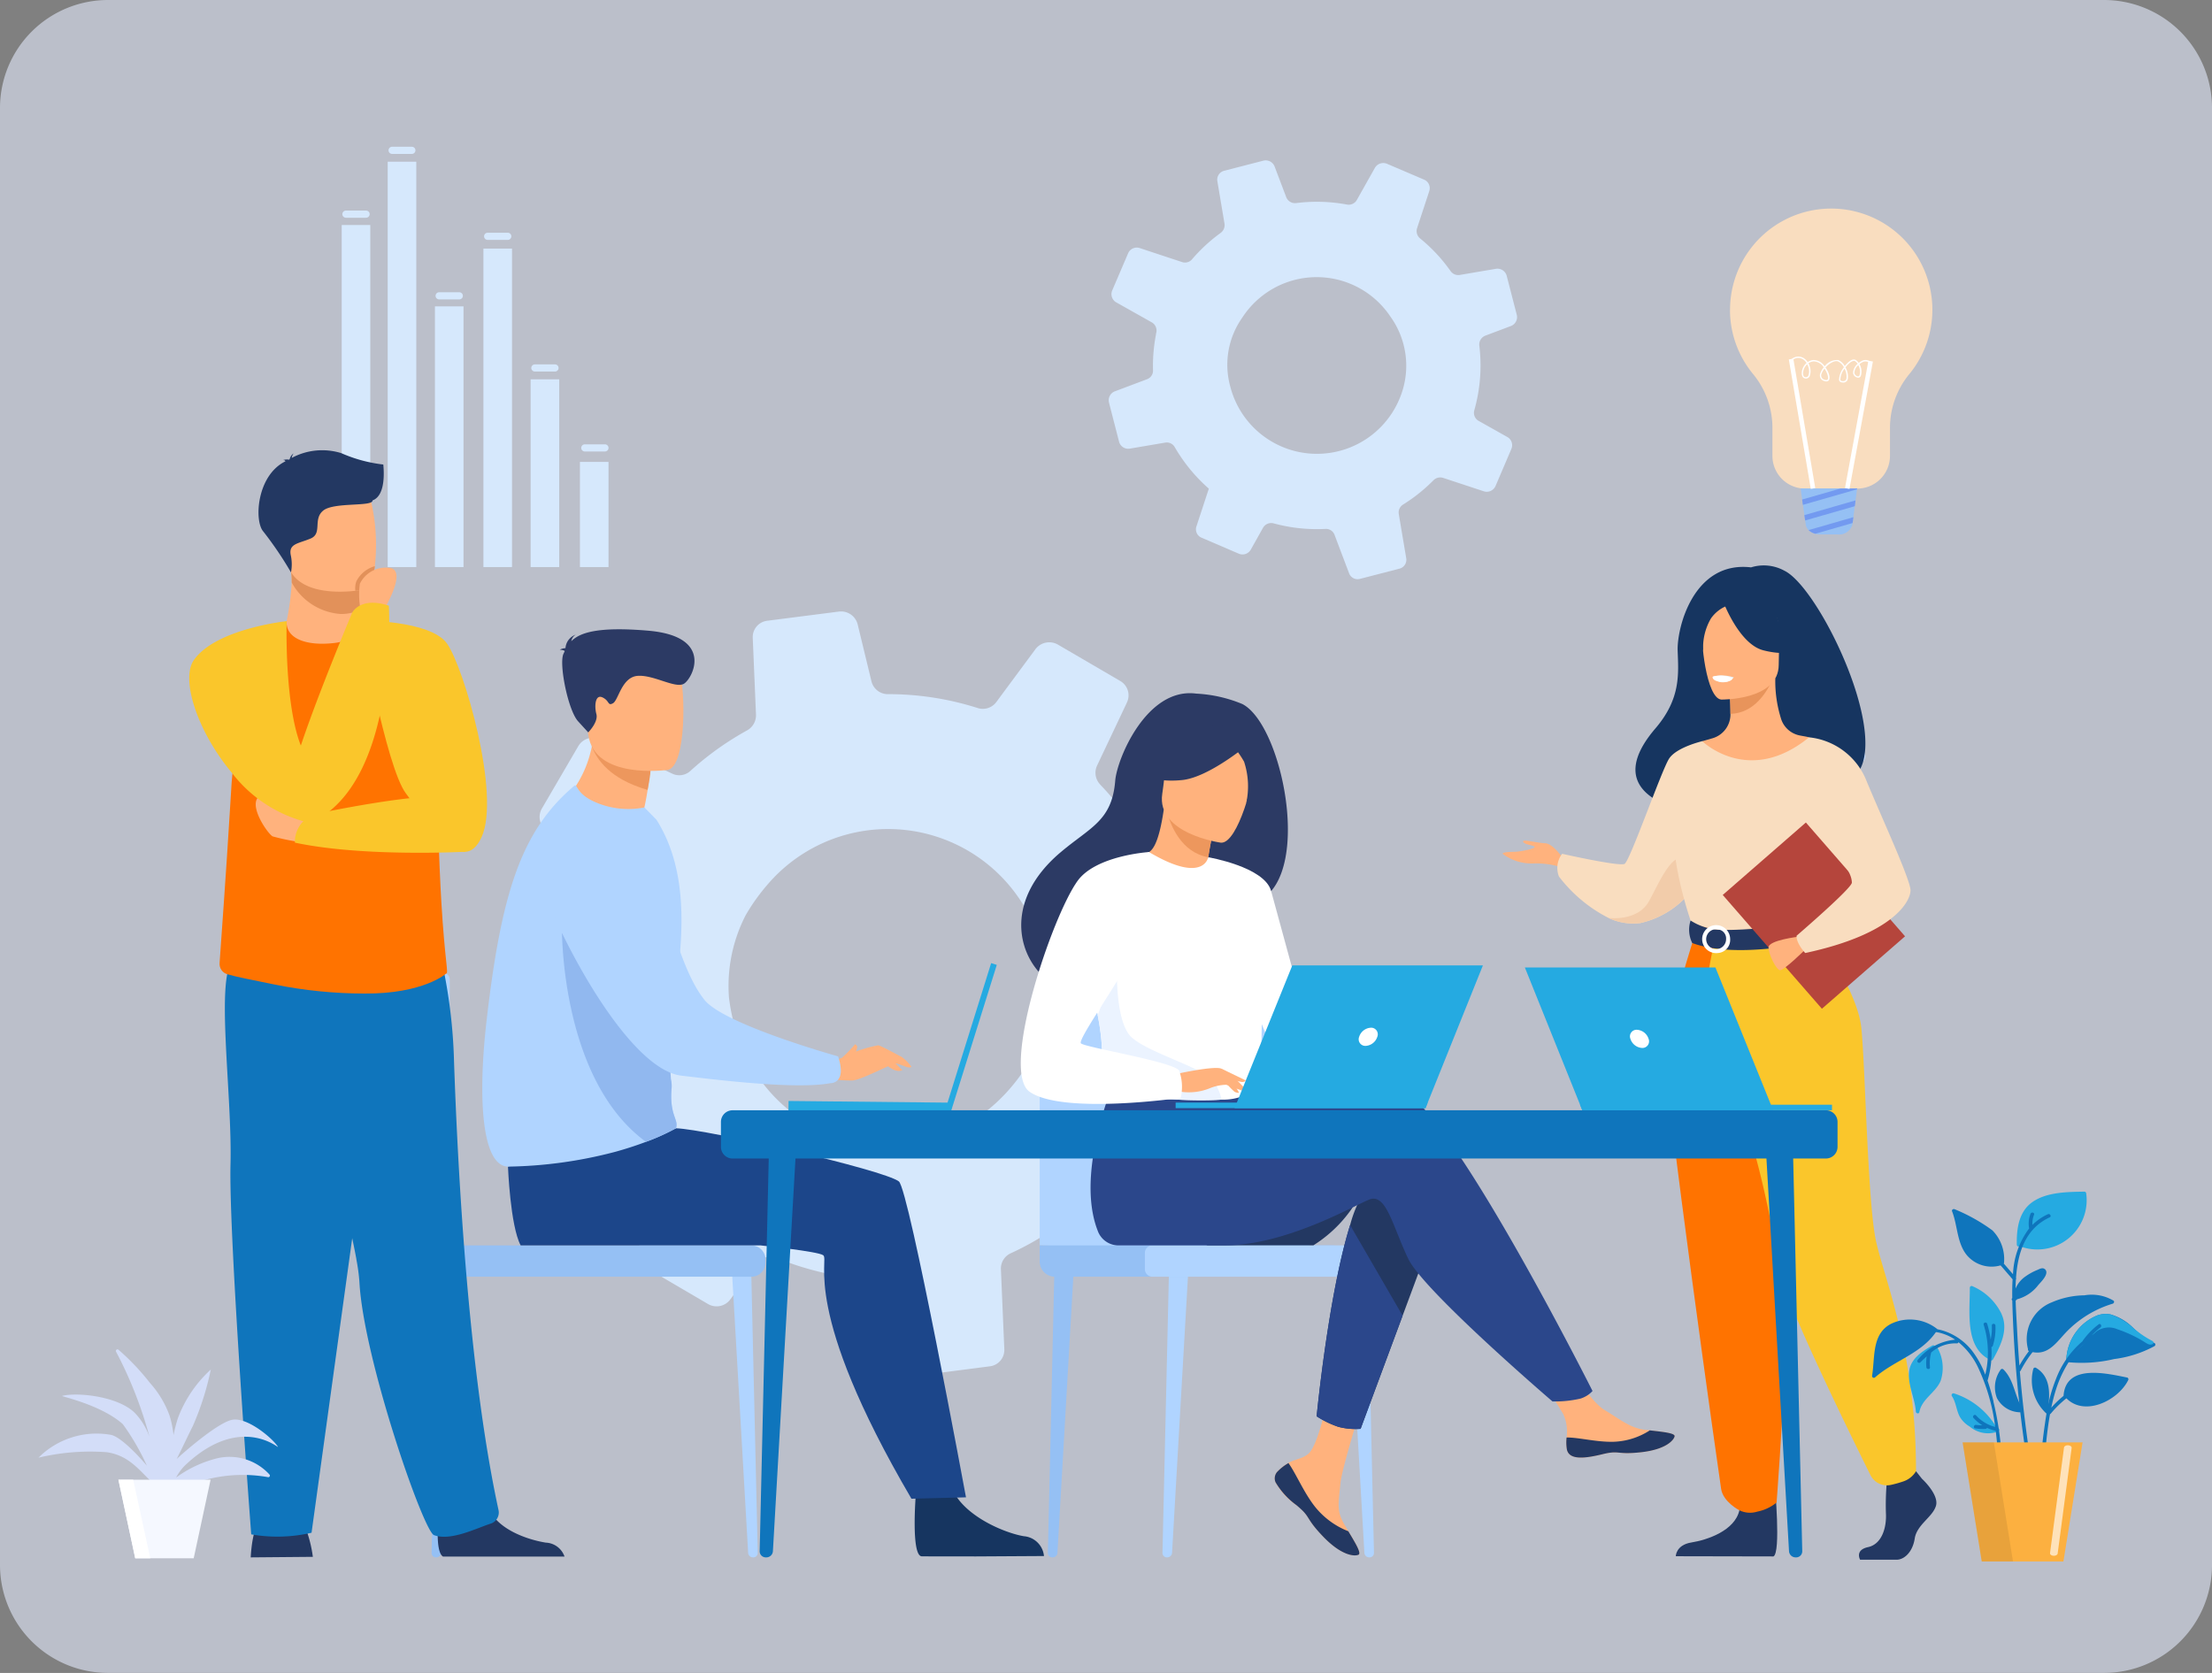 <svg xmlns="http://www.w3.org/2000/svg" xmlns:xlink="http://www.w3.org/1999/xlink" width="189.565" height="143.38" viewBox="0 0 189.565 143.38"><rect x="0" y="0" width="189.565" height="143.38" fill="#808080" stroke="none"/><defs><clipPath id="a"><rect width="189.565" height="143.38" fill="none"/></clipPath><clipPath id="d"><path d="M145.267,80.054s-2.413,7.51-2.568,10.068,4.612,36.324,4.8,37.5c.18,1.11,1.559,1.819,1.559,1.819a2.089,2.089,0,0,0,1.539.117,3.8,3.8,0,0,0,1.654-.779s1.878-24.083.715-32.685A136.194,136.194,0,0,1,151.8,80.054Z" fill="none"/></clipPath><linearGradient id="e" x1="-12.299" y1="1.272" x2="-12.213" y2="1.272" gradientUnits="objectBoundingBox"><stop offset="0" stop-color="#ffd000"/><stop offset="1" stop-color="#ff7300"/></linearGradient><clipPath id="g"><path d="M30.84,53.177a2.514,2.514,0,0,1-2.409,1.808c-1.734.113-3.861-.75-3.861-1.749A36.53,36.53,0,0,0,20.322,63.6c-.142.679-.251,1.394-.338,2.148-.265,2.271-.009.651-1.167,16.8a.922.922,0,0,0,.663.95c.925.267,1.989.454,4.044.88a39.254,39.254,0,0,0,7.717.775c5.073.032,7-1.717,7-1.717.218,0-.116-1.057-.417-6.106-.1-1.711-.2-3.879-.271-6.619-.064-2.465-.107-5.394-.112-8.869-.005-4.18-6.474-8.677-6.594-8.677Z" fill="none"/></clipPath><linearGradient id="h" x1="-0.955" y1="2.817" x2="-0.904" y2="2.817" xlink:href="#e"/><clipPath id="j"><rect width="4.318" height="10.21" transform="translate(168.193 123.62)" fill="none"/></clipPath><clipPath id="k"><rect width="1.859" height="9.474" transform="translate(175.684 123.866)" fill="none"/></clipPath></defs><g clip-path="url(#a)"><g clip-path="url(#a)"><g opacity="0.6"><g clip-path="url(#a)"><path d="M180.311,143.38H9.255A9.255,9.255,0,0,1,0,134.125V9.254A9.255,9.255,0,0,1,9.255,0H180.311a9.255,9.255,0,0,1,9.255,9.254V134.125a9.255,9.255,0,0,1-9.255,9.255" fill="#e2e9fb"/></g></g><path d="M128.166,41.653l1.327-3.108.031-.074a.805.805,0,0,0-.346-1.016l-2.459-1.382a.842.842,0,0,1-.114-.077.791.791,0,0,1-.26-.83,14.091,14.091,0,0,0,.43-5.549.953.953,0,0,1,.006-.227.818.818,0,0,1,.509-.622l2.2-.829a.819.819,0,0,0,.516-.676.878.878,0,0,0-.021-.282l-.862-3.341a.825.825,0,0,0-.936-.6l-3.087.524a.8.8,0,0,1-.787-.331c-.259-.363-.531-.715-.824-1.058a14.17,14.17,0,0,0-1.784-1.737l0,0a.81.81,0,0,1-.262-.887l.994-3.022.048-.153a.792.792,0,0,0-.442-.98l-3.176-1.357a.829.829,0,0,0-1.045.355l-1.538,2.736a.8.8,0,0,1-.856.4,14.125,14.125,0,0,0-4.353-.124.807.807,0,0,1-.851-.518l-.989-2.61a.82.82,0,0,0-.977-.505l-3.355.864a.785.785,0,0,0-.577.892l.611,3.631a.825.825,0,0,1-.328.8c-.311.226-.617.467-.914.722a14.294,14.294,0,0,0-1.536,1.538.784.784,0,0,1-.853.242l-3.63-1.2a.809.809,0,0,0-1,.45l-1.363,3.186a.814.814,0,0,0,.248.952.613.613,0,0,0,.1.064l3.037,1.71a.8.8,0,0,1,.41.785.4.4,0,0,1-.012.084,2.274,2.274,0,0,0-.044.249,14.121,14.121,0,0,0-.241,3,.78.78,0,0,1-.516.761L95.541,33.54a.821.821,0,0,0-.5.975l.191.743L95.9,37.85a.81.81,0,0,0,.919.6l3.043-.516a.782.782,0,0,1,.81.385,14.217,14.217,0,0,0,1.53,2.154,14.039,14.039,0,0,0,1.394,1.407l-.209.634-.854,2.6a.78.78,0,0,0,.264.871.646.646,0,0,0,.179.1l3.195,1.373a.814.814,0,0,0,1.018-.348l1.048-1.872a.808.808,0,0,1,.907-.383,14.142,14.142,0,0,0,4.438.477.78.78,0,0,1,.787.51l1.248,3.3a.777.777,0,0,0,.92.475l3.39-.878a.787.787,0,0,0,.584-.9l-.637-3.778a.8.8,0,0,1,.374-.822,13.839,13.839,0,0,0,1.743-1.281q.449-.387.859-.8a.816.816,0,0,1,.824-.2l3.481,1.148a.818.818,0,0,0,1.009-.451m-9.048-14.577a7.22,7.22,0,0,1,.9,6.9,7.666,7.666,0,0,1-14.581-.84,7.006,7.006,0,0,1,1.034-5.926,7.593,7.593,0,0,1,12.651-.131" fill="#d6e8fc"/><path d="M101.034,106.354l3.046-5.222.072-.125a1.441,1.441,0,0,0-.389-1.88l-4.059-3a1.515,1.515,0,0,1-.184-.161,1.417,1.417,0,0,1-.278-1.533,25.188,25.188,0,0,0,2-9.756,1.6,1.6,0,0,1,.061-.4,1.465,1.465,0,0,1,1.042-.992l4.1-.982a1.465,1.465,0,0,0,1.067-1.085,1.6,1.6,0,0,0,.025-.506l-.789-6.123a1.472,1.472,0,0,0-1.527-1.28l-5.6.244a1.424,1.424,0,0,1-1.322-.763c-.38-.7-.783-1.388-1.23-2.061a25.086,25.086,0,0,0-2.78-3.481l0-.006a1.452,1.452,0,0,1-.268-1.634l2.436-5.144.12-.26A1.42,1.42,0,0,0,96,58.363l-5.337-3.115a1.484,1.484,0,0,0-1.934.4l-3.342,4.517a1.436,1.436,0,0,1-1.607.516,25.263,25.263,0,0,0-7.7-1.188,1.444,1.444,0,0,1-1.4-1.109l-1.175-4.854a1.47,1.47,0,0,0-1.623-1.113l-6.149.788a1.408,1.408,0,0,0-1.224,1.456l.278,6.582a1.476,1.476,0,0,1-.76,1.354q-.906.5-1.783,1.079a25.644,25.644,0,0,0-3.07,2.388,1.4,1.4,0,0,1-1.567.241l-6.179-2.935a1.447,1.447,0,0,0-1.867.577L46.436,69.3a1.453,1.453,0,0,0,.23,1.745.986.986,0,0,0,.158.135l5.01,3.71a1.431,1.431,0,0,1,.557,1.486.845.845,0,0,1-.041.147c-.05.145-.1.28-.134.432a25.146,25.146,0,0,0-1.092,5.267,1.4,1.4,0,0,1-1.087,1.236L44.911,84.7A1.467,1.467,0,0,0,43.8,86.321l.173,1.362.618,4.751a1.448,1.448,0,0,0,1.5,1.263l5.516-.24a1.4,1.4,0,0,1,1.354.863A25.382,25.382,0,0,0,55.2,98.485a25.1,25.1,0,0,0,2.162,2.808l-.512,1.079-2.1,4.428a1.4,1.4,0,0,0,.274,1.6,1.294,1.294,0,0,0,.3.225l5.367,3.147a1.456,1.456,0,0,0,1.886-.393l2.278-3.09a1.444,1.444,0,0,1,1.693-.478,25.341,25.341,0,0,0,7.775,1.833,1.4,1.4,0,0,1,1.284,1.081l1.483,6.134a1.392,1.392,0,0,0,1.528,1.048l6.214-.806a1.409,1.409,0,0,0,1.236-1.464l-.291-6.848a1.433,1.433,0,0,1,.847-1.377A24.421,24.421,0,0,0,90,105.529q.887-.586,1.706-1.234a1.455,1.455,0,0,1,1.507-.175l5.925,2.811a1.466,1.466,0,0,0,1.893-.577M88.206,78.463a15.575,15.575,0,0,1,1.552,5.059,9.044,9.044,0,0,1,.072,1.326,13.736,13.736,0,0,1-1.563,6.06c-6.942,11.738-23.517,8.536-25.7-4.732-.033-.218-.066-.437-.094-.659A13.234,13.234,0,0,1,63.9,78.445a16.87,16.87,0,0,1,1.814-2.56,13.586,13.586,0,0,1,22.489,2.578" fill="#d6e8fc"/><path d="M158.309,59.294l1.515,5.3a.668.668,0,0,1,.025.233.682.682,0,0,1-.492.61l-9.2,2.631a.68.68,0,0,1-.741-.26.67.67,0,0,1-.1-.208L147.8,62.3a.681.681,0,0,1,.467-.843l9.2-2.632a.682.682,0,0,1,.842.466" fill="#cde0fb"/><path d="M159.849,64.823a.681.681,0,0,1-.492.609l-9.2,2.632a.682.682,0,0,1-.742-.26l4.684-4.268Z" fill="#bed7fb"/><path d="M158.309,59.294l-4.117,5.113-6.312-1.833L147.8,62.3a.681.681,0,0,1,.467-.843l9.2-2.632a.682.682,0,0,1,.842.466" fill="#dfebfd"/><path d="M148.258,26.546a8.632,8.632,0,0,0,1.975,5.509,7.233,7.233,0,0,1,1.66,4.6v2.42a2.806,2.806,0,0,0,2.8,2.8h4.476a2.805,2.805,0,0,0,2.8-2.8V36.646a7.258,7.258,0,0,1,1.669-4.6,8.673,8.673,0,0,0-8.261-14.03c-.111.02-.223.042-.333.067a8.673,8.673,0,0,0-6.781,8.464" fill="#f9ddbf"/><path d="M159.152,41.867l-.01.075-.123.942-.032.249v0l-.033.25-.122.942-.033.249v0l-.033.25-.018.138a1.184,1.184,0,0,1-1.262.844h-1.474a1.68,1.68,0,0,1-.443-.059,1.422,1.422,0,0,1-.343-.142l-.008-.005a1.131,1.131,0,0,1-.223-.17.806.806,0,0,1-.245-.459l-.052-.365-.033-.231v-.005l-.033-.226-.125-.873-.033-.23v0l-.032-.226-.135-.947Z" fill="#95c0f4"/><path d="M158.567,41.867h-.833c-1.343.389-2.676.772-3.293.947l.032.226v0l.033.23c.5-.139,1.7-.483,4.635-1.333l.01-.075Z" fill="#739af0"/><path d="M154.664,44.374h0v.005h0l.034.23c.578-.162,1.771-.505,4.256-1.225l.032-.25v0l.033-.248c-1.57.454-3.471,1-4.387,1.264Z" fill="#739af0"/><path d="M155.217,45.6l.008.005a1.422,1.422,0,0,0,.343.142c.682-.195,1.693-.487,3.2-.923l.032-.25v0l.032-.249c-1.344.389-2.885.835-3.837,1.107a1.13,1.13,0,0,0,.223.17" fill="#739af0"/><path d="M155.181,41.9,153.3,30.807l.386-.066,1.88,11.094Z" fill="#fff"/><rect width="11.099" height="0.392" transform="translate(158.112 41.831) rotate(-79.578)" fill="#fff"/><path d="M157.964,32.786a.727.727,0,0,1-.169-.021.242.242,0,0,1-.192-.21,1.823,1.823,0,0,1,.417-1.075,1.057,1.057,0,0,0-.526-.51c-.291-.088-.738.181-1.049.524a2.33,2.33,0,0,1,.153.25c.16.3.274.685.118.863-.058.066-.177.126-.412.037a.488.488,0,0,1-.29-.683,1.579,1.579,0,0,1,.278-.475,1.062,1.062,0,0,0-.88-.514.979.979,0,0,0-.436.165,1.313,1.313,0,0,1,.109,1.114.354.354,0,0,1-.472.156c-.149-.053-.227-.259-.2-.524a1.216,1.216,0,0,1,.407-.777.994.994,0,0,0-.225-.252.747.747,0,0,0-1.018.05l-.085-.082a.877.877,0,0,1,1.175-.062,1.1,1.1,0,0,1,.248.274,1.082,1.082,0,0,1,.481-.179,1.164,1.164,0,0,1,.974.54,1.342,1.342,0,0,1,1.158-.538,1.131,1.131,0,0,1,.566.522,2.048,2.048,0,0,1,.456-.449c.248-.164.409-.126.5-.066a.906.906,0,0,1,.241.241,1.268,1.268,0,0,1,.23-.149.65.65,0,0,1,.742.03l-.077.09a.559.559,0,0,0-.612-.014,1.3,1.3,0,0,0-.221.143,1.258,1.258,0,0,1,.119,1.011.251.251,0,0,1-.336.132.446.446,0,0,1-.33-.407,1.07,1.07,0,0,1,.393-.758.788.788,0,0,0-.214-.22c-.112-.074-.263,0-.37.066a2,2,0,0,0-.459.461,1.549,1.549,0,0,1,.2.988.384.384,0,0,1-.4.308m.118-1.19a1.63,1.63,0,0,0-.362.938.127.127,0,0,0,.1.116c.233.052.376-.015.425-.2a1.387,1.387,0,0,0-.164-.852m-1.716-.009a1.416,1.416,0,0,0-.24.413.369.369,0,0,0,.22.533c.094.036.22.064.281,0,.093-.106.038-.406-.134-.73a2.2,2.2,0,0,0-.127-.212m-1.484-.376a1.1,1.1,0,0,0-.35.684c-.022.2.028.367.121.4a.241.241,0,0,0,.328-.1,1.187,1.187,0,0,0-.1-.983m4.38.076a.951.951,0,0,0-.335.648.332.332,0,0,0,.252.3.134.134,0,0,0,.189-.073,1.142,1.142,0,0,0-.106-.876" fill="#fff"/><rect width="2.45" height="9.014" transform="translate(49.699 39.588)" fill="#d6e8fc"/><path d="M51.843,38.695H50.117a.306.306,0,1,1,0-.612h1.726a.306.306,0,0,1,0,.612" fill="#d6e8fc"/><rect width="2.45" height="16.092" transform="translate(45.475 32.51)" fill="#d6e8fc"/><path d="M47.563,31.843H45.837a.306.306,0,1,1,0-.612h1.726a.306.306,0,1,1,0,.612" fill="#d6e8fc"/><rect width="2.45" height="27.297" transform="translate(41.428 21.305)" fill="#d6e8fc"/><path d="M43.516,20.56H41.79a.306.306,0,0,1,0-.612h1.726a.306.306,0,1,1,0,.612" fill="#d6e8fc"/><rect width="2.45" height="22.344" transform="translate(37.273 26.258)" fill="#d6e8fc"/><path d="M39.361,25.66H37.635a.306.306,0,0,1,0-.612h1.726a.306.306,0,1,1,0,.612" fill="#d6e8fc"/><rect width="2.45" height="34.744" transform="translate(33.225 13.858)" fill="#d6e8fc"/><path d="M35.313,13.192H33.587a.307.307,0,0,1,0-.613h1.726a.307.307,0,0,1,0,.613" fill="#d6e8fc"/><rect width="2.45" height="29.318" transform="translate(29.284 19.284)" fill="#d6e8fc"/><path d="M31.372,18.661H29.646a.306.306,0,0,1,0-.613h1.726a.306.306,0,0,1,0,.613" fill="#d6e8fc"/><path d="M152.962,48.937a3.666,3.666,0,0,0-2.9-.31c-4.92-.578-6.355,5.16-6.289,7.135s.292,4.095-1.9,6.66c-6.347,7.409,6.946,7.736,6.946,7.736.112-5.92,7.209-3.76,6.9-3.16,9.1,2.183.9-16.164-2.752-18.061" fill="#163560"/><path d="M133.982,73.617s-.865-1.317-1.563-1.343-1.988-.388-1.885-.129.9.284.981.439-1.188.387-1.549.413-1.214,0-1.188.181a4.1,4.1,0,0,0,2.6.826,7.232,7.232,0,0,1,2.382.31Z" fill="#ffb27d"/><path d="M146.5,74.043a13,13,0,0,1-1.323,2,7.754,7.754,0,0,1-4.605,3.069,4.95,4.95,0,0,1-2.735-.444h0a12.463,12.463,0,0,1-4.235-3.541,1.987,1.987,0,0,1,.271-1.951s4.881,1.1,5.346.866,3.177-8.045,3.823-9.027,2.847-1.492,2.847-1.492Z" fill="#f9ddbf"/><path d="M145.173,76.044a7.748,7.748,0,0,1-4.605,3.069,4.94,4.94,0,0,1-2.735-.444c.094.013,2.509.311,3.471-1.411.982-1.756,2.043-4.546,3.5-3.616.629.4.6,1.4.367,2.4" fill="#f2ccaa"/><path d="M164.708,126.738s1.49,1.359,1.2,2.325-1.635,1.61-1.817,2.791-.908,1.824-1.562,1.824H159.41s-.481-.831.682-1.081,1.6-1.638,1.528-2.926a22.644,22.644,0,0,1,.109-3.005l2.47-.572Z" fill="#233862"/><path d="M152.1,127.315s.536,5.759-.118,6.081l-8.369-.017s0-.966,1.344-1.181,3.706-1,4.105-2.754,3.038-2.129,3.038-2.129" fill="#233862"/><path d="M158.065,86c-1.722-3.862-2.776-4.971-2.575-6.17.15-.892-.456-16.635-.456-16.635-.2-.064-.614-.12-.838-.17a2.1,2.1,0,0,1-1.534-1.335,10.719,10.719,0,0,1-.521-3.552l-.221.044-3.709.734s.084,1.168.087,2.268v.027a2.133,2.133,0,0,1-1.54,2.063l-.876.251a34,34,0,0,0-1.622,7.883c-.26,4,2.477,5.731-.021,13.714-2.55,8.154,14.777,3.012,13.826.878" fill="#ffb27d"/><path d="M148.211,58.916s.084,1.167.087,2.267c2.076-.058,3.173-1.952,3.622-3Z" fill="#e8945b"/><path d="M147.518,59.957s4.911.081,4.915-2.978.639-5.109-2.5-5.29-3.746.985-4,2.006.3,6.162,1.577,6.262" fill="#ffb27d"/><path d="M147.7,51.614s1.345,3.589,3.408,4.12,2.959-.023,2.959-.023a5.84,5.84,0,0,1-1.911-3.452s-3.442-2.353-4.456-.645" fill="#163560"/><path d="M148.033,51.906a3.052,3.052,0,0,0-1.408,1.1,4.941,4.941,0,0,0-.663,2.808s-1.013-2.439.125-3.819c1.207-1.463,1.946-.089,1.946-.089" fill="#163560"/><path d="M148.586,58.06a1.235,1.235,0,0,1-1.017.414.9.9,0,0,1-.757-.5,3.3,3.3,0,0,1,1.774.086" fill="#ebf3fa"/><path d="M158.539,70.159a33.252,33.252,0,0,1,0,3.868c-.083,1.4-1.5,3.272-1.7,3.736-.5,1.162-1.072,1.351-1.072,1.351l-4.394,1.077-1.545.378-4.873-1.455s-2.219-6.194-1.328-9.681a26.771,26.771,0,0,1,2.253-5.908s3.976,3.893,9.152-.331Z" fill="#f9ddbf"/><path d="M157.253,74.6a13.735,13.735,0,0,1-.412,3.165c-.5,1.162-1.072,1.351-1.072,1.351l-4.394,1.077-1.909-.561s6.371-.966,5.665-6.447Z" fill="#f2ccaa"/></g><g clip-path="url(#d)"><rect width="11.59" height="49.763" transform="translate(142.544 80.054)" fill="url(#e)"/></g><g clip-path="url(#a)"><path d="M155.49,79.83s3.681,4.938,4.024,8.277.538,15.064,1.269,18.319,3.417,9.517,3.417,19.668a2.025,2.025,0,0,1-1.141.891,9.368,9.368,0,0,1-1,.278,1.579,1.579,0,0,1-1.765-.838c-1.815-3.656-7.6-15.447-7.9-17.9-.21-1.732-2.036-13.2-6.02-19.924-.956-1.615.587-8.037.587-8.037Z" fill="#fac62b"/><path d="M148.477,58.141s-.085.361-.982.305c0,0-.753-.047-.73-.443a2.422,2.422,0,0,1,1.712.138" fill="#fff"/><path d="M144.882,78.894a5.056,5.056,0,0,0,2.892.805c2.3.046,7.994-.586,7.994-.586a4.718,4.718,0,0,1,.243,1.454s-6.956,1.754-10.987.256a2.543,2.543,0,0,1-.142-1.929" fill="#233862"/><path d="M147.223,81.68a1.2,1.2,0,1,1,1.049-1.187,1.126,1.126,0,0,1-1.049,1.187m0-2.026a.853.853,0,1,0,.7.839.78.78,0,0,0-.7-.839" fill="#fff"/><rect width="9.45" height="12.935" transform="matrix(0.754, -0.657, 0.657, 0.754, 147.636, 76.703)" fill="#b5453c"/><path d="M154.161,80.276s-2.611.305-2.6.925.651,1.893.973,1.95,2.125-1.722,2.125-1.722Z" fill="#ffb27d"/><path d="M155.034,63.194a5.946,5.946,0,0,1,4.823,3.493c1.336,3.249,3.871,8.7,3.871,9.621s-1.416,3.746-9.022,5.372c0,0-.787-.828-.739-1.482,0,0,4.748-4.078,4.735-4.555-.024-.9-.778-2.092-4.947-6.262-1.133-1.134,1.279-6.187,1.279-6.187" fill="#f9ddbf"/><path d="M100.041,133.478H100a.378.378,0,0,1-.378-.386l.573-24.815,1.687-.2-1.439,25.013a.408.408,0,0,1-.407.385" fill="#b0d4ff"/><path d="M90.214,133.478h-.036a.378.378,0,0,1-.378-.386l.573-24.815,1.687-.2-1.439,25.013a.408.408,0,0,1-.407.385" fill="#95c0f4"/><path d="M117.333,133.478h.036a.378.378,0,0,0,.378-.386l-.573-24.815-1.687-.2,1.439,25.013a.408.408,0,0,0,.407.385" fill="#b0d4ff"/><path d="M89.1,106.737v-17a5.418,5.418,0,0,1,5.418-5.418h12.251a5.417,5.417,0,0,1,5.417,5.418v17.654Z" fill="#b0d4ff"/><path d="M114.378,109.422H90.4a1.3,1.3,0,0,1-1.3-1.3v-1.385h25.282Z" fill="#95c0f4"/><path d="M117.765,109.422h-19a.65.65,0,0,1-.65-.65v-1.385a.65.65,0,0,1,.65-.65h19a.65.65,0,0,1,.65.65v1.385a.65.65,0,0,1-.65.65" fill="#b0d4ff"/><path d="M116.518,102.5a11.4,11.4,0,0,1-3.964,4.234h-9.183s14.485-6.564,13.147-4.234" fill="#233862"/><path d="M109.464,126.135a.848.848,0,0,0-.151.908l0,0A5.65,5.65,0,0,0,111.1,129c.108.087.2.165.286.238l.065.058.049.045c.784.722.489.888,1.9,2.354,1.606,1.671,2.711,1.7,3.026,1.548.266-.129-.275-1.015-.874-2.011-.029-.048-.057-.1-.087-.146-.08-.132-.159-.266-.238-.4-.7-1.2-.522-1.761-.355-3.545.135-1.45,2.255-8.1,2.255-8.1l-3.077-.53s-.927,5.294-1.948,6.109c-.546.435-1.157.44-1.682.762l-.109.069a4.056,4.056,0,0,0-.842.677" fill="#ffb27d"/><path d="M109.464,126.135a.848.848,0,0,0-.151.908l0,0A6.549,6.549,0,0,0,111.1,129c.106.088.2.169.283.244l.065.058.049.045c.784.722.489.888,1.9,2.354,1.606,1.671,2.711,1.7,3.026,1.548.266-.129-.275-1.015-.874-2.011a6.859,6.859,0,0,1-2.862-2.109c-.967-1.234-1.612-2.819-2.27-3.738l-.109.069a4.056,4.056,0,0,0-.842.677" fill="#233862"/><path d="M134.276,124.213c.19.95,1.544.791,3.057.422s1.153.07,3.305-.169,2.8-1.041,2.871-1.361c.059-.284-1.005-.384-2.146-.516l-.432-.051c-1.288-.162-2.231-.993-3.4-1.676-1.109-.646-2.763-3.281-2.763-3.281l-2.952.234s1.549,2.353,2.149,3.376a3.571,3.571,0,0,1,.289,2.012,3.8,3.8,0,0,0,.023,1.01" fill="#ffb27d"/><path d="M137.333,124.635c1.513-.37,1.153.07,3.306-.169s2.8-1.041,2.871-1.361c.058-.284-1-.384-2.146-.515l-.011.022a6.071,6.071,0,0,1-3.083.958c-1.461.035-3.008-.383-4.016-.367a3.8,3.8,0,0,0,.022,1.01c.19.95,1.544.792,3.057.422" fill="#233862"/><path d="M122.962,105.335l-2.76,7.427-3.6,9.7a5.847,5.847,0,0,1-1.914-.175,8.282,8.282,0,0,1-1.852-.9s1-10.412,2.867-16.389a10.659,10.659,0,0,1,1.606-3.474c2.894-3.419,5.656,3.815,5.656,3.815" fill="#233862"/><path d="M120.156,93.54c-1.808-.583-6.965.166-12.146,1.18l-1.084-1.789-11.19-.874s-3.692,8.188-1.671,13.406a1.893,1.893,0,0,0,1.894,1.274h.163l8.823,0c5.564,0,11.777-3.825,12.58-3.985,1.316-.264,1.842,2.367,3.157,5.129s12.365,12.233,12.365,12.233a9.719,9.719,0,0,0,2.4-.246,2.366,2.366,0,0,0,1.031-.65S124.234,94.855,120.156,93.54" fill="#2b478b"/><path d="M106.485,60.348a11.794,11.794,0,0,0-3.969-.9c-4.24-.57-6.792,5.591-6.942,7.458-.277,3.441-2.1,3.966-4.659,6.121-5.138,4.321-3.631,9.343-.822,11.208,1.685,1.12,4.656,0,4.656,0,.043.03,8.126-4.519,12.11-6.713,5.974-.849,3.279-15.254-.374-17.172" fill="#2c3a64"/><path d="M103.52,75.653a5.267,5.267,0,0,1-3.283.1,5.863,5.863,0,0,1-2.169-2.6c.567-.026,1.188-.521,1.666-3.768l.242.086,4.052,1.458s-.294,1.3-.484,2.539c-.159,1.039-.245,2.035-.024,2.182" fill="#ffb27d"/><path d="M104.028,70.933s-.294,1.3-.484,2.538c-2.327-.419-3.241-2.738-3.568-4Z" fill="#ed975d"/><path d="M104.632,72.223s-5.545-.744-5.028-4.19.149-5.862,3.711-5.533,4.051,1.747,4.158,2.939-1.385,6.889-2.841,6.784" fill="#ffb27d"/><path d="M107.271,63.551s-3.549,3.059-5.964,3.305-3.328-.528-3.328-.528a9.442,9.442,0,0,0,2.28-3.088,1.7,1.7,0,0,1,1.4-1c1.724-.149,4.992-.217,5.613,1.312" fill="#2c3a64"/><path d="M105.052,63.277a8.738,8.738,0,0,1,1.561,2,6.711,6.711,0,0,1,.182,3.567s1.85-3.6.8-5.345a1.479,1.479,0,0,0-2.546-.222" fill="#2c3a64"/><path d="M108.189,83.821c-.168,11.224-.046,8.878-1.274,9.943a4.7,4.7,0,0,1-2.222.482c-3.441.228-9.491-.339-9.721-.975-.794-2.2-.234-2.884-.9-6.253-.069-.359-.154-.747-.255-1.169-.552-2.314-1.089-3.1.87-6.819,1.776-3.367,3.622-6.1,3.788-6,4.687,2.782,5.065.444,5.065.444s4.727,4.874,4.645,10.349" fill="#fff"/><path d="M120.2,112.761l-3.6,9.7a5.822,5.822,0,0,1-1.915-.175,8.29,8.29,0,0,1-1.851-.9s1-10.412,2.867-16.389Z" fill="#2b478b"/><path d="M103.544,73.471s4.823.818,5.389,2.894l3.9,14.285s-2.452.44-3.585-.692-3.941-10.509-3.941-10.509Z" fill="#fff"/><path d="M104.693,94.246c-3.441.228-9.491-.339-9.721-.975-.794-2.2-.234-2.884-.9-6.253l1.66-4.674s-.275,5.205,1.26,6.574,6.285,2.642,7.031,3.786a4.19,4.19,0,0,1,.666,1.542" fill="#ebf3ff"/><path d="M100.75,92.057s3.395-.756,3.943-.455a7.994,7.994,0,0,1,2.055,1.781c.167.382-1.22-.29-1.671-.411a4.026,4.026,0,0,0-1.443.316,4.791,4.791,0,0,1-2.584.259Z" fill="#ffb27d"/><path d="M98.476,73.026s-4.559.281-6.137,2.482c-2.222,3.1-6.629,16.3-4.1,18.065,2.844,1.984,12.945.519,12.945.519a4.1,4.1,0,0,0-.131-2.331c-.468-.76-8.068-1.988-8.419-2.339s4.385-6.84,4.385-7.892,1.46-8.5,1.46-8.5" fill="#fff"/><path d="M104.857,92.547a6.509,6.509,0,0,0,.945,1.027.69.69,0,0,0,.384.082l-.48-.862Z" fill="#ffb27d"/><path d="M104.693,91.6l2.068,1a.369.369,0,0,1-.342.133,4.945,4.945,0,0,1-.9-.247Z" fill="#ffb27d"/><path d="M105.8,94.98h16.361l4.922-12.239H110.749Z" fill="#25aae1"/><path d="M122.355,94.5H100.75v.477h21.413Z" fill="#25aae1"/><path d="M118.033,88.86a.567.567,0,0,0-.556-.779,1.116,1.116,0,0,0-1,.779.567.567,0,0,0,.556.779,1.116,1.116,0,0,0,1-.779" fill="#fff"/><path d="M37.995,108.84H36.832a.546.546,0,0,1-.546-.546V83.941a.546.546,0,0,1,.546-.546h1.163a.546.546,0,0,1,.546.546v24.353a.546.546,0,0,1-.546.546" fill="#b0d4ff"/><path d="M37.4,133.478h-.036a.378.378,0,0,1-.378-.386l.573-24.815,1.687-.2-1.439,25.013a.408.408,0,0,1-.407.385" fill="#95c0f4"/><path d="M64.523,133.478h.036a.378.378,0,0,0,.378-.386l-.573-24.815-1.687-.2,1.439,25.013a.408.408,0,0,0,.407.385" fill="#b0d4ff"/><path d="M64.4,106.737H36.287v1.058a1.627,1.627,0,0,0,1.626,1.627H64.4a1.2,1.2,0,0,0,1.2-1.2v-.279a1.2,1.2,0,0,0-1.2-1.2" fill="#95c0f4"/><path d="M78.478,128.173s-.414,5.145.507,5.214c.123.009,4.673.009,4.673.009l5.809-.034a1.885,1.885,0,0,0-1.736-1.7c-1.7-.295-5.059-1.724-6.087-3.968-1.082-2.361-3.166.475-3.166.475" fill="#163560"/><path d="M43.533,99.985s.192,5.056,1.085,6.752H65.161s4.936.511,5.387.844c.568.42-1.978,4.586,7.562,20.869l4.674-.119S77.9,101.924,77.03,101.255c-1.3-1-16.5-4.479-19.1-4.555s-14.4,3.285-14.4,3.285" fill="#1c468a"/><path d="M55.05,70.024a3.931,3.931,0,0,1,1.675,2.938c-3.867,1-9.493-3.293-9.493-3.293a9.483,9.483,0,0,0,3.411-5.347q.07-.277.126-.57a11.646,11.646,0,0,0,.21-2.012l1.776,1.591,2.954,2.646a25.333,25.333,0,0,1-.437,2.987q-.1.5-.222,1.06" fill="#ffb27d"/><path d="M57.235,90.323a5.758,5.758,0,0,0,.264,2.2,2.486,2.486,0,0,1,.058.719c-.211,2.386.64,2.689.373,3.459a18.75,18.75,0,0,1-2.573,1.163c-.724.273-1.591.567-2.59.843l-.158.042a38.057,38.057,0,0,1-9.076,1.238c-2.193-.059-2.636-5.618-1.822-12.619,1.267-10.907,2.98-16.195,7.5-20.016.284-.241.093.578,1.61,1.31a7.1,7.1,0,0,0,4.407.542l1.033,1.059c2.051,3.24,2.267,7.086,2.092,10.291a94.112,94.112,0,0,1-1.115,9.77" fill="#b0d4ff"/><path d="M55.709,65.977s.157-.165-.212,1.723c-3.272-.946-4.338-2.613-4.775-3.718-.124-.312,1.217-.479,2.033-.651Z" fill="#ed975d"/><path d="M57.23,65.986s-6.312.9-6.815-3.036-1.655-6.476,2.354-7.22,4.985.66,5.473,1.934.617,7.985-1.012,8.322" fill="#ffb27d"/><rect width="13.245" height="0.506" transform="translate(80.988 95.187) rotate(-72.639)" fill="#25aae1"/><rect width="0.832" height="13.9" transform="translate(67.571 95.193) rotate(-89.406)" fill="#25aae1"/><path d="M48.4,55.81c-.051-.059-.168-.107-.43-.124a1.065,1.065,0,0,1,.491-.134,1.318,1.318,0,0,1,.886-1.16.786.786,0,0,0-.386.564c.733-.741,2.295-1.272,6.607-.9,5.682.493,3.779,4.119,3.04,4.547s-2.583-.776-3.955-.678-1.649,2.078-2.117,2.346-.28-.211-.907-.5-.7.754-.519,1.433-.7,1.568-.7,1.568l-.867-.949c-.866-.948-1.659-4.941-1.254-5.788l.107-.227" fill="#2c3a64"/><path d="M57.93,96.7a18.84,18.84,0,0,1-2.573,1.162c-7.2-5.254-7.163-17.693-7.2-17.906L57.2,87.922l.3,4.6a2.524,2.524,0,0,1,.058.719c-.212,2.387.639,2.69.373,3.46" fill="#91b8ef"/><path d="M70.969,90.849a2.234,2.234,0,0,0,1.19-.193,11.368,11.368,0,0,1,3.116-1.069c.4.124,1.688.854,1.993.993a3.907,3.907,0,0,1,.842.85c-.223.225-1.008-.292-1.359-.282s-2.942,1.425-3.712,1.456a14.811,14.811,0,0,1-1.971-.127Z" fill="#ffb27d"/><path d="M75.666,90.962c.007.042.947,1.09,1.664.758l-.785-.776Z" fill="#ffb27d"/><path d="M72.16,90.656A13.665,13.665,0,0,0,73.283,89.5s.169.077.175.219a1.882,1.882,0,0,1-.22.674Z" fill="#ffb27d"/><path d="M55.568,72.1a5.487,5.487,0,0,0-7.808,7.026c2.668,5.7,7.109,12.654,10.638,13.065,2.515.293,9.7,1.215,12.748.647,0,0,1.475.073.675-2.3,0,0-9.837-2.741-11.471-4.868-.875-1.139-2.367-3.446-4.674-13.5-.01-.041-.072-.044-.108-.066" fill="#b0d4ff"/><path d="M153.879,133.478h.05a.521.521,0,0,0,.521-.534l-.791-34.281-2.329-.272,1.986,34.556a.564.564,0,0,0,.563.531" fill="#0f75bc"/><path d="M65.674,133.478h-.05a.521.521,0,0,1-.521-.534l.791-34.281,2.33-.272-1.987,34.556a.564.564,0,0,1-.563.531" fill="#0f75bc"/><path d="M156.475,99.293H62.783a1,1,0,0,1-1-1V96.158a1,1,0,0,1,1-1h93.692a1,1,0,0,1,1,1v2.134a1,1,0,0,1-1,1" fill="#0f75bc"/><path d="M151.957,95.157H135.6l-4.922-12.239H147.01Z" fill="#25aae1"/><path d="M135.4,94.68h21.6v.477H135.6Z" fill="#25aae1"/><path d="M139.725,89.037a.567.567,0,0,1,.556-.779,1.116,1.116,0,0,1,1,.779.567.567,0,0,1-.556.779,1.116,1.116,0,0,1-1-.779" fill="#fff"/><path d="M26.81,133.431a10.743,10.743,0,0,0-.737-2.759c-.514-1.029-3.787-.374-3.787-.374s-.655.561-.8,3.18Z" fill="#233862"/><path d="M37.963,133.407c-.769-.469-.331-3.972-.331-3.972s3.584-2.867,4.076-.672,3.4,3.181,5.063,3.45a1.777,1.777,0,0,1,1.608,1.194Z" fill="#233862"/><path d="M30.539,107.934a16.393,16.393,0,0,1,.263,1.936c.333,6.5,5.471,21.359,6.39,21.7,1.421.537,3.66-.6,4.832-.977a1,1,0,0,0,.705-1.141c-2.544-11.7-3.479-28.538-3.82-38.509a45.149,45.149,0,0,0-1.034-8.492s-12.53-3.343-12.6.886c-.066,3.742,4.151,18.419,5.268,24.592" fill="#0f75bc"/><path d="M33.327,83.357,26.7,131.365a12.964,12.964,0,0,1-5.171.14S19.593,105.972,19.754,99.8s-1.392-16.518.355-17.658,13.218,1.215,13.218,1.215" fill="#0f75bc"/></g><g clip-path="url(#g)"><rect width="19.668" height="32.02" transform="translate(18.786 53.174)" fill="url(#h)"/></g><g clip-path="url(#a)"><path d="M30.842,53.175s6.016-.051,7.464,1.98,4.623,12.954,2.966,16.589-4.756-1.5-6.477-3.73-3.953-14.839-3.953-14.839" fill="#fac62b"/><path d="M30.9,52.256l0,.622s.169,1.945-2.226,2.229-4.178-.358-4.113-1.858A21.752,21.752,0,0,0,25,49.926a6.821,6.821,0,0,0-.085-1.165l4.641-.092,1.367.223Z" fill="#ffb27d"/><path d="M30.921,48.892,30.9,52.256a3.928,3.928,0,0,1-1.673.369A5.185,5.185,0,0,1,25,49.926a6.728,6.728,0,0,0-.085-1.165l4.641-.092Z" fill="#e2915a"/><path d="M24.558,48.015c.538,2.9,4.278,2.8,5.894,2.621.454-.051.741-.109.741-.109.512-.137.8-.945.931-2a16.463,16.463,0,0,0-.423-5.953c-.532-1.182-1.535-2.462-5.3-1.539s-2.534,3.27-1.843,6.983" fill="#ffb27d"/><path d="M32.856,39.813a12.445,12.445,0,0,1-3.612-.977A5.507,5.507,0,0,0,25,39.248a.973.973,0,0,1,.158-.391.873.873,0,0,0-.334.5c-.03.022-.044.037-.036.042a1.117,1.117,0,0,0-.543.036s.148-.022.2.074a.082.082,0,0,0,.023.026c-2.475,1.2-2.7,5.108-1.907,6.013a30.6,30.6,0,0,1,2.378,3.512,3.74,3.74,0,0,0-.026-1.508c-.174-.958.654-.958,1.7-1.394s.174-1.655,1.089-2.4,4.269-.305,4.225-.871c1.246-.454.923-2.946.923-3.074" fill="#233862"/><path d="M26.131,72.224a18.653,18.653,0,0,1-2.766-.54c-.405-.2-2.257-2.834-1.044-3.508S26.789,70.2,26.789,70.2Z" fill="#ffb27d"/><path d="M39.879,73s-8.742.474-14.609-.782a2.522,2.522,0,0,1,1.7-2.448s9.144-1.938,11.34-1.4S39.879,73,39.879,73" fill="#fac62b"/><path d="M19.8,66.145a11.728,11.728,0,0,0,6.8,4.392h0a4.867,4.867,0,0,0,.647-2.919,5.841,5.841,0,0,0-.952-2.68,6,6,0,0,1-.514-1.037c-1.428-3.643-1.215-10.664-1.215-10.664s-6.063.635-7.952,3.334c-1.158,1.653.318,6.116,3.185,9.575" fill="#fac62b"/><path d="M30.451,50.635c.455-.051.741-.109.741-.109.513-.137.8-.944.932-2a2.535,2.535,0,0,0-1.586,1.3,1.858,1.858,0,0,0-.087.815" fill="#e2915a"/><path d="M32.894,52.274s2.094-3.455.466-3.606a2.463,2.463,0,0,0-2.518,1.357,6.677,6.677,0,0,0,.061,2.231Z" fill="#ffb27d"/><path d="M24.913,67.5a4.5,4.5,0,0,0,.357,1.2A5.74,5.74,0,0,0,26.6,70.537h0c5.438-2.455,6.539-10.884,6.723-15.516.074-1.861,0-3.109,0-3.109-2.454-.813-3.143.6-3.143.6s-2.9,6.888-4.4,11.39a12.4,12.4,0,0,0-.872,3.6" fill="#fac62b"/><path d="M23.823,124.016c-.308-.588-2.493-2.52-3.858-2.342-1.121.145-3.906,2.523-4.822,3.369.337-.655,1.063-2.2,1.394-2.846a24.431,24.431,0,0,0,1.529-4.818,10.721,10.721,0,0,0-2.819,4.161A13.468,13.468,0,0,0,14.87,123a8.454,8.454,0,0,0-.339-1.674,8.459,8.459,0,0,0-1.673-2.791,20.067,20.067,0,0,0-2.7-2.85.136.136,0,0,0-.212.164,35.119,35.119,0,0,1,2.816,7.121c.01.039.017.078.025.118a5.608,5.608,0,0,0-1.3-2.059c-1.544-1.416-5-1.709-6.163-1.387-.122.034,3.34.755,5.2,2.415a19.987,19.987,0,0,1,2.064,3.566c-.278-.344-2.142-2.489-3.108-2.651A7.029,7.029,0,0,0,3.3,124.931a19.236,19.236,0,0,1,5.829-.469c2.184.306,3.028,1.932,4.281,2.893a3.135,3.135,0,0,0,.728,1.314.134.134,0,0,0,.227-.083.14.14,0,0,0,.151-.089,4.5,4.5,0,0,0,.148-.461A12.4,12.4,0,0,1,22.96,126.6a.136.136,0,0,0,.132-.226,4.636,4.636,0,0,0-4.456-1.395,10.052,10.052,0,0,0-3.543,1.656,4.394,4.394,0,0,1,.721-1c4.712-4.517,8.073-1.5,8.009-1.62" fill="#d3ddf8"/><path d="M16.6,133.555H11.589l-1.442-6.735h7.9Z" fill="#f5f8ff"/><path d="M12.879,133.555h-1.29l-1.441-6.735h1.267Z" fill="#fff"/><path d="M178.777,102.245a.154.154,0,0,0-.148-.113c-1.452.024-3.272.028-4.5.925-1.145.837-1.317,2.313-1.291,3.628a.156.156,0,0,0,.247.12l.011.007a4.226,4.226,0,0,0,5.683-4.567" fill="#25aae1"/><path d="M171.745,108.185a3.5,3.5,0,0,0-1-2.735,15.1,15.1,0,0,0-3.23-1.809c-.107-.056-.279.039-.226.174.476,1.21.409,2.689,1.25,3.742a2.779,2.779,0,0,0,3,.865.145.145,0,0,0,.1-.1.141.141,0,0,0,.112-.141" fill="#0f75bc"/><path d="M181.131,111.478a3.648,3.648,0,0,0-2.5-.46,7.193,7.193,0,0,0-2.795.6,3.381,3.381,0,0,0-2.039,4.01.148.148,0,0,0,.1.179c1.449.459,2.149-.509,3.022-1.473a9.212,9.212,0,0,1,4.14-2.6c.1-.031.165-.182.068-.257" fill="#0f75bc"/><path d="M184.6,115.089a.446.446,0,0,1-.055-.025,7.21,7.21,0,0,1-1.726-1.249l-.007-.006a4.4,4.4,0,0,0-1.966-1.163.04.04,0,0,0-.019,0,2.137,2.137,0,0,0-1.083.089,4.283,4.283,0,0,0-2.658,3.686.135.135,0,0,0,.024.089l-.009.025a.168.168,0,0,0,.138.215,12.094,12.094,0,0,0,3.936-.27,9.854,9.854,0,0,0,3.462-1.108.155.155,0,0,0-.037-.28" fill="#0f75bc"/><path d="M182.292,118.064c-1.7-.34-5.205-1.2-5.444,1.5a.125.125,0,0,0,.114.142c1.541,1.808,4.535.374,5.421-1.418a.156.156,0,0,0-.091-.226" fill="#0f75bc"/><path d="M171.536,112.624a4.928,4.928,0,0,0-2.525-2.4.155.155,0,0,0-.2.149c.017,1.963-.465,5.054,1.671,6.139a.153.153,0,0,0,.045.013.15.15,0,0,0,.26,0c.659-1.178,1.351-2.556.744-3.9" fill="#25aae1"/><path d="M165.975,113.874a3.753,3.753,0,0,0-3.9-.422c-1.683.855-1.381,2.883-1.638,4.444a.156.156,0,0,0,.258.15c1.663-1.459,3.983-2.032,5.252-3.942h0a.135.135,0,0,0,.032-.229" fill="#0f75bc"/><path d="M165.986,115.419a.149.149,0,0,0-.19-.056.146.146,0,0,0-.193-.042c-.833.457-1.81,1.1-1.975,2.105-.2,1.2.48,2.374.557,3.559.01.162.268.221.3.04.213-1.137,1.392-1.656,1.826-2.68a3.535,3.535,0,0,0-.327-2.926" fill="#25aae1"/><path d="M171.129,122.4a6.53,6.53,0,0,0-3.687-2.981.156.156,0,0,0-.174.226c.383.576.375,1.229.7,1.809a2.342,2.342,0,0,0,.829.808,2.436,2.436,0,0,0,2.469.411.153.153,0,0,0-.133-.273" fill="#25aae1"/><path d="M173.337,120.777a.143.143,0,0,0-.017-.044c-.673-1.074-.7-2.44-1.632-3.365a.155.155,0,0,0-.241.031,2.575,2.575,0,0,0-.314,2.424,2.287,2.287,0,0,0,2.113,1.219c.158.017.186-.177.091-.265" fill="#0f75bc"/><path d="M175.225,108.767c-.192-.16-.448,0-.637.079a4.875,4.875,0,0,0-1.016.559,2.368,2.368,0,0,0-1.019,1.774.15.15,0,0,0,0,.056c0,.021,0,.041,0,.062a.156.156,0,0,0,.3.061,3.386,3.386,0,0,0,1.822-1.219c.224-.264,1.009-1,.561-1.372" fill="#0f75bc"/><path d="M175.562,120.9c-.023-.022-.042-.047-.065-.07.192-1.313.273-2.833-1.019-3.6a.156.156,0,0,0-.227.091,3.863,3.863,0,0,0,1.093,3.8c.144.136.362-.081.218-.218" fill="#0f75bc"/><path d="M184.468,114.935a8.193,8.193,0,0,1-1.649-1.12l-.006-.006a5.608,5.608,0,0,0-1.967-1.163.038.038,0,0,0-.018,0,2.136,2.136,0,0,0-1.083.089,4.284,4.284,0,0,0-2.659,3.686.129.129,0,0,0,.025.089c0,.01-.007.016-.01.025a.166.166,0,0,0,.133-.074.137.137,0,0,0,.083-.043c.5-.538,1.043-1.04,1.572-1.554a7.826,7.826,0,0,1,.794-.763,1.835,1.835,0,0,1,1.791-.169,10.984,10.984,0,0,1,2.179,1.009c.261.148.517.4.815.261a.14.14,0,0,0,.077-.135.139.139,0,0,0-.077-.129" fill="#25aae1"/><path d="M170.842,120.115c-.147-.6-.311-1.2-.514-1.792l.008-.014a8.4,8.4,0,0,0,.325-2.864.142.142,0,0,0,.12-.1,4.976,4.976,0,0,0,.224-1.735c-.01-.2-.317-.2-.308,0a4.717,4.717,0,0,1-.1,1.205,8.528,8.528,0,0,0-.3-1.359c-.058-.189-.355-.108-.3.082a8.023,8.023,0,0,1,.137,4.28,8.115,8.115,0,0,0-1.135-2.055c-1.14-1.46-3.212-2.347-4.853-1.659a.133.133,0,0,0-.109-.125,2.407,2.407,0,0,0-1.836.28.154.154,0,0,0,.155.266,2.086,2.086,0,0,1,1.483-.272,3.225,3.225,0,0,0-1.031.94c-.116.161.151.315.266.155a3.077,3.077,0,0,1,3.469-1.028,4.08,4.08,0,0,1,1.01.5,4.641,4.641,0,0,0-3.2,1.725c-.142.138.076.356.218.217.178-.174.36-.348.546-.514a3.5,3.5,0,0,0-.028.938c.02.195.328.2.307,0a3.325,3.325,0,0,1,.088-1.192.151.151,0,0,0,0-.059,3.147,3.147,0,0,1,2.212-.8.128.128,0,0,0,.142-.1,6.224,6.224,0,0,1,1.645,2.091,16.82,16.82,0,0,1,1.5,5.172,3.313,3.313,0,0,1-1.637-.985c-.134-.147-.351.071-.218.217a3.66,3.66,0,0,0,.754.628,3.627,3.627,0,0,1-.531-.037c-.194-.031-.277.266-.082.3a4.116,4.116,0,0,0,.887.045.146.146,0,0,0,.127-.087,3.633,3.633,0,0,0,.715.245.1.1,0,0,0,.03,0c.112.873.181,1.743.22,2.585.01.2.317.2.308,0a26.481,26.481,0,0,0-.723-5.081" fill="#0f75bc"/><path d="M175.949,113.79a10.092,10.092,0,0,0-.794.64,4.793,4.793,0,0,1,.71-1.521c.114-.162-.151-.316-.265-.155a5.022,5.022,0,0,0-.819,1.889.154.154,0,0,0,.022.116,9.985,9.985,0,0,0-1.742,2.279c-.084-1.06-.155-2.122-.206-3.185-.037-.756-.1-1.6-.117-2.471a3.581,3.581,0,0,1,1.286-1.212c.179-.084.024-.349-.155-.266a3.277,3.277,0,0,0-1.138.984c0-.409,0-.82.029-1.227a.154.154,0,0,0,.01-.142c.153-2.172.806-4.225,2.886-5.185.18-.083.024-.348-.155-.266a4.572,4.572,0,0,0-1.328.916,2.069,2.069,0,0,1,.141-.874c.072-.185-.225-.265-.3-.082a2.33,2.33,0,0,0-.125,1.237l.007.017a7,7,0,0,0-1.384,3.929l-1.338-1.552a.129.129,0,0,0,.071-.129,2.291,2.291,0,0,0-.414-1.192c-.113-.161-.38-.007-.265.155a2.011,2.011,0,0,1,.348.864l-.5-.577c-.129-.15-.345.068-.217.218l2.28,2.646c-.033.538-.037,1.078-.03,1.607l-.021.028a.123.123,0,0,0,.024.179c.011.518.031,1.024.05,1.5q.148,3.68.554,7.342a3.081,3.081,0,0,1-1.135-1.435c-.087-.178-.354-.022-.265.155a3.138,3.138,0,0,0,1.353,1.606.155.155,0,0,0,.083.012q.266,2.351.632,4.688c.03.2.326.112.3-.082q-.6-3.837-.923-7.71a.141.141,0,0,0,.071-.065,9.665,9.665,0,0,1,2.931-3.413c.158-.115,0-.383-.155-.266" fill="#0f75bc"/><path d="M181.04,114.033a3.785,3.785,0,0,0-1.773.409,6.04,6.04,0,0,1,.739-.672c.155-.119,0-.386-.155-.266a6.6,6.6,0,0,0-1.346,1.38.137.137,0,0,0-.027.061,7.935,7.935,0,0,0-2.289,3.254,14,14,0,0,0-.674,2.232,4.692,4.692,0,0,1-.375-.929,1.043,1.043,0,0,0-.4-.633c-.168-.106-.323.161-.155.266.249.155.307.606.4.865a2.723,2.723,0,0,0,.339.709.151.151,0,0,0,.119.065,56.031,56.031,0,0,0-.655,5.657c-.018.2.289.2.308,0,.167-1.734.274-3.508.588-5.234a.14.14,0,0,0,.064-.04,9.005,9.005,0,0,1,1.918-1.734,2.127,2.127,0,0,0,.766.458c.187.064.268-.233.082-.3a1.756,1.756,0,0,1-.565-.317,3.753,3.753,0,0,1,.642-.266.154.154,0,0,0-.082-.3,4.2,4.2,0,0,0-.837.359.16.16,0,0,0-.117.07,8.154,8.154,0,0,0-1.762,1.52c.1-.484.218-.965.365-1.438a9.972,9.972,0,0,1,1.422-2.91l.016,0a5.8,5.8,0,0,1,1.073-.249c.195-.026.112-.323-.082-.3a5.759,5.759,0,0,0-.677.138,4.01,4.01,0,0,1,3.132-1.554.154.154,0,0,0,0-.308" fill="#0f75bc"/><path d="M178.473,123.62l-.244,1.525-.44,2.731-.957,5.954h-7l-.957-5.954-.439-2.731-.245-1.525Z" fill="#fcb040"/><g opacity="0.08"><g clip-path="url(#j)"><path d="M171.115,125.145l-.245-1.525h-2.677l.244,1.525.44,2.731.956,5.954h2.678l-.956-5.954Z"/></g></g><g opacity="0.64"><g clip-path="url(#k)"><path d="M176.012,133.34h-.028c-.18-.009-.314-.11-.3-.224l1.2-9.059c.015-.114.171-.2.354-.189s.315.11.3.224l-1.2,9.059c-.015.108-.158.19-.327.19" fill="#fff"/></g></g></g></g></svg>